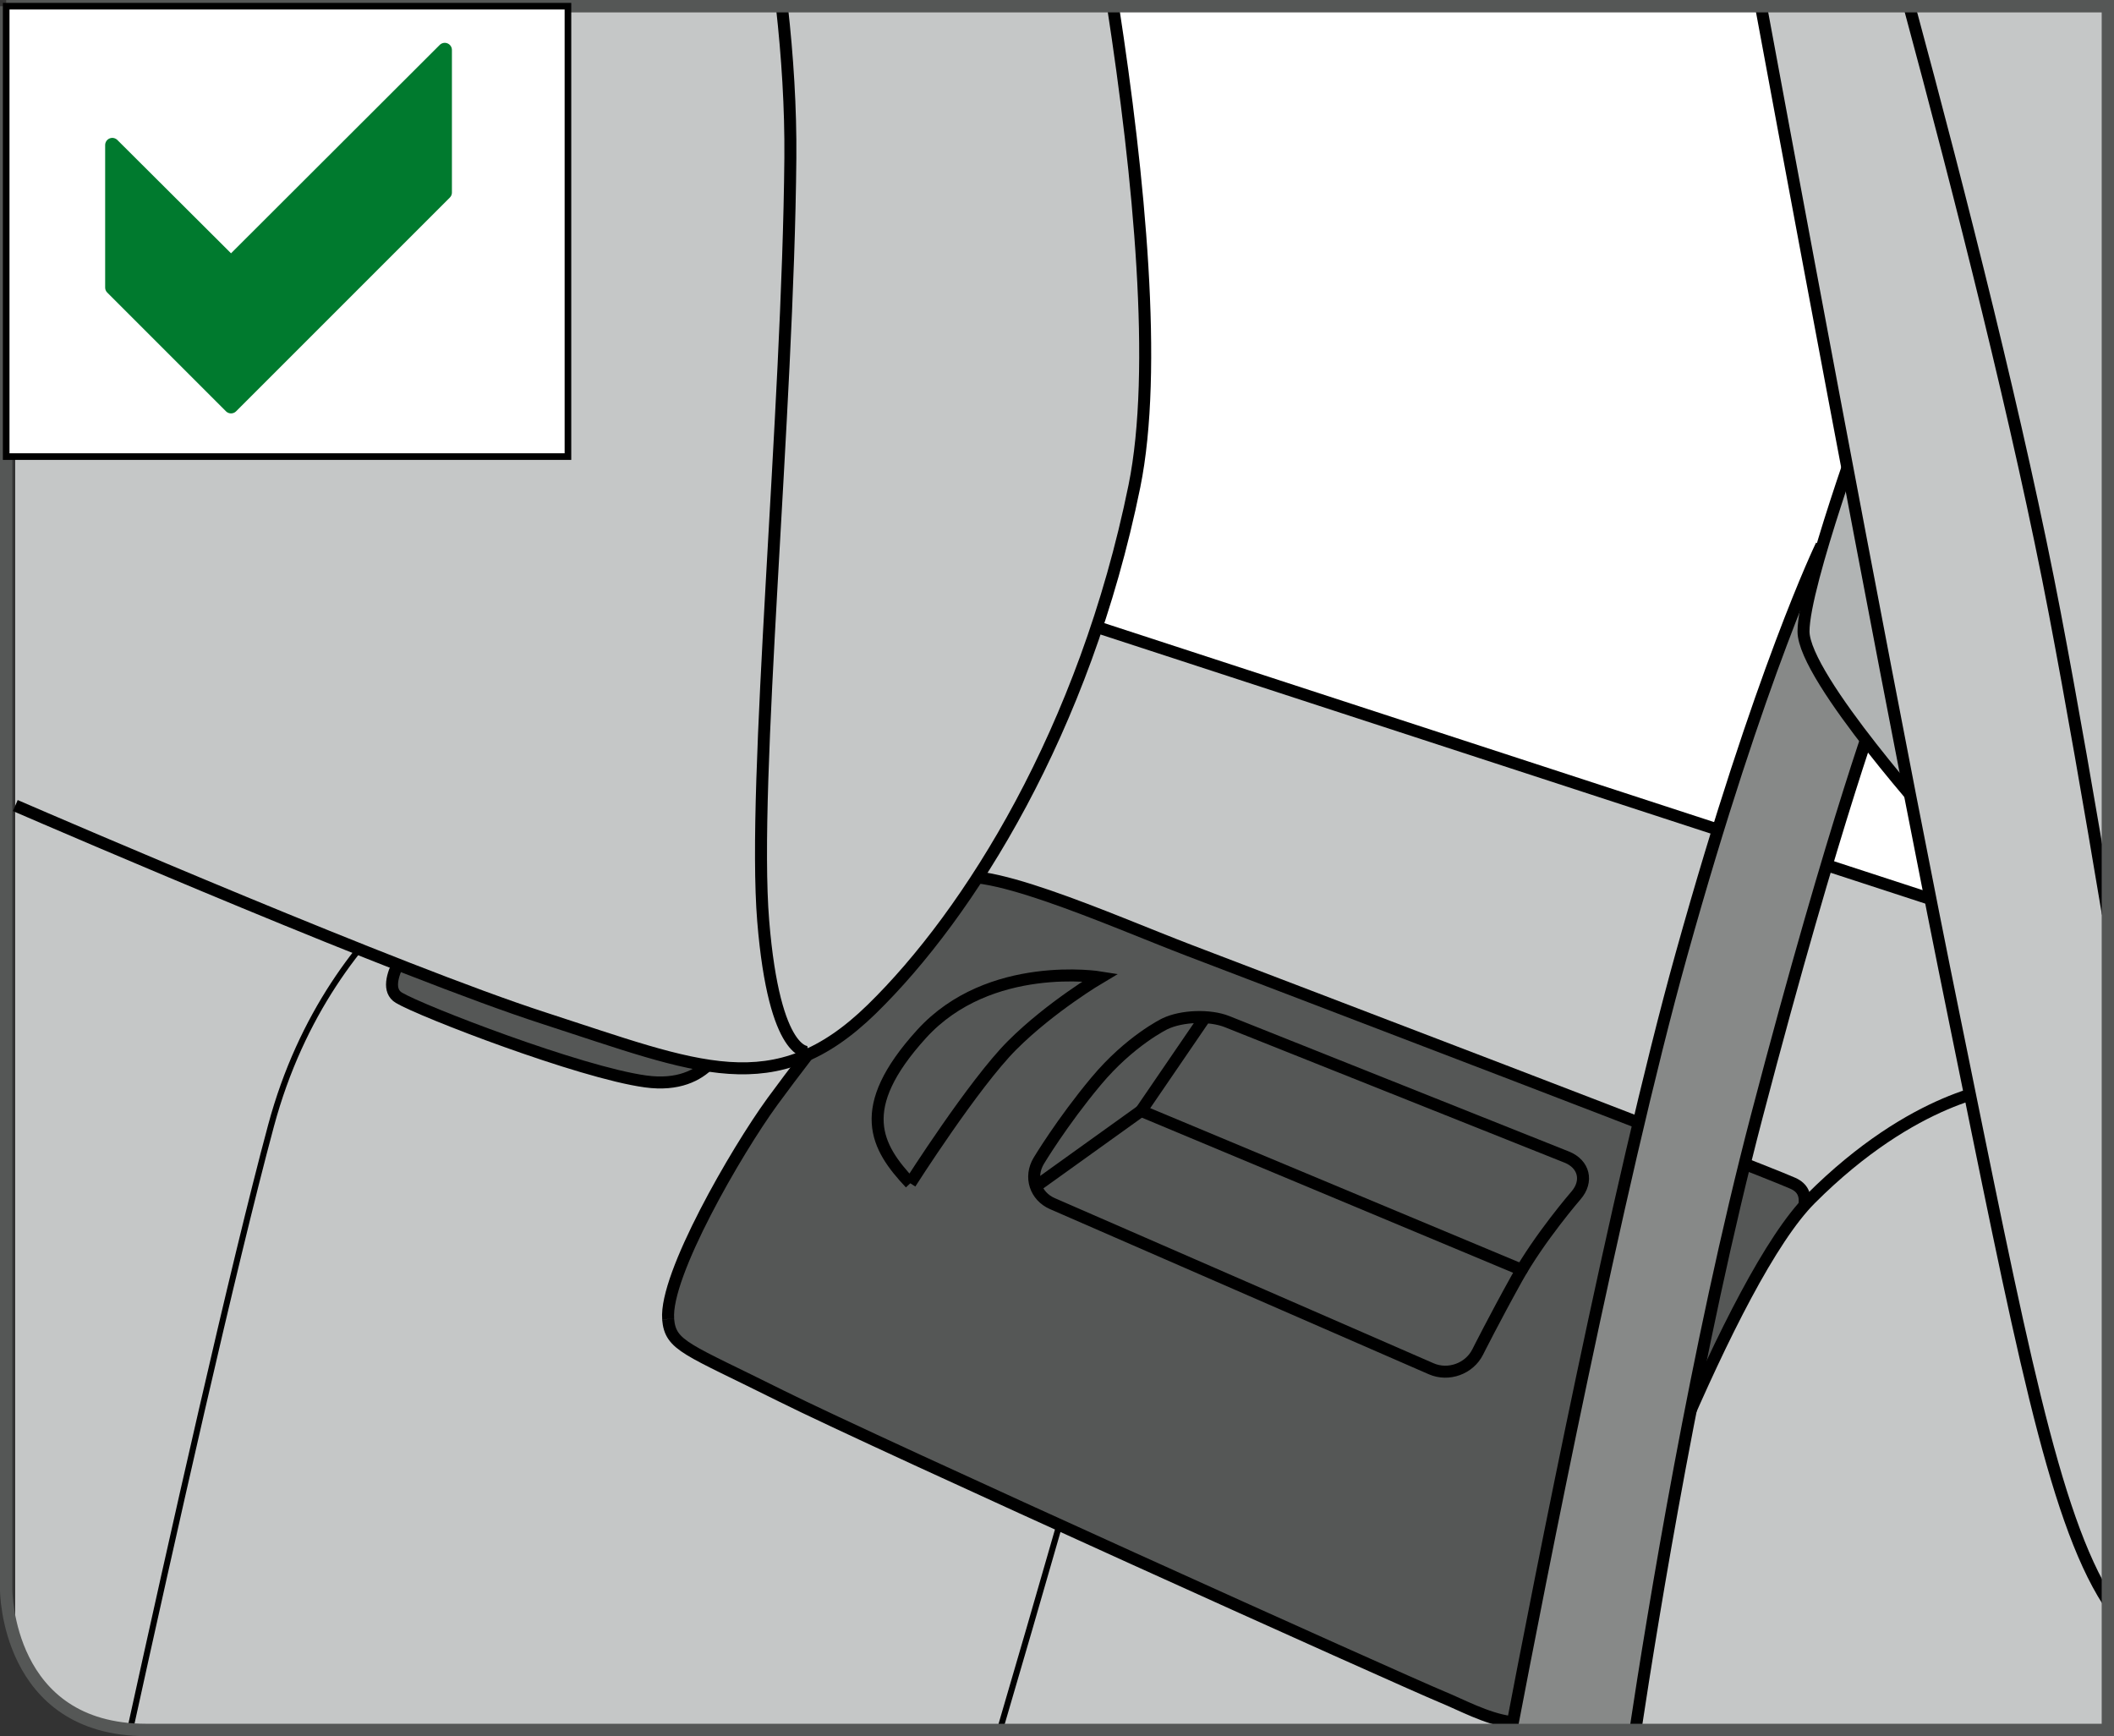 <?xml version="1.0" encoding="UTF-8"?>
<!DOCTYPE svg PUBLIC "-//W3C//DTD SVG 1.1//EN" "http://www.w3.org/Graphics/SVG/1.1/DTD/svg11.dtd">
<!-- Creator: CorelDRAW 2018 (64-Bit) -->
<svg xmlns="http://www.w3.org/2000/svg" xml:space="preserve" width="30.207mm" height="24.807mm" version="1.1" style="shape-rendering:geometricPrecision; text-rendering:geometricPrecision; image-rendering:optimizeQuality; fill-rule:evenodd; clip-rule:evenodd"
viewBox="0 0 338.46 277.95"
 xmlns:xlink="http://www.w3.org/1999/xlink">
 <rect x="0" y="0" width="338.46" height="277.95" fill="#333333" stroke="none"/>
 <defs>
  <style type="text/css">
   <![CDATA[
    .str1 {stroke:black;stroke-width:0.96;stroke-miterlimit:4}
    .str4 {stroke:black;stroke-width:1.06;stroke-miterlimit:4}
    .str0 {stroke:black;stroke-width:1.92;stroke-miterlimit:4}
    .str3 {stroke:#555756;stroke-width:1.98;stroke-miterlimit:4}
    .str5 {stroke:#007A2E;stroke-width:2.29;stroke-linejoin:round;stroke-miterlimit:10}
    .str2 {stroke:black;stroke-width:1.92;stroke-linecap:round;stroke-linejoin:round;stroke-miterlimit:4}
    .fil2 {fill:none;fill-rule:nonzero}
    .fil6 {fill:#007A2E;fill-rule:nonzero}
    .fil3 {fill:#555756;fill-rule:nonzero}
    .fil4 {fill:#878988;fill-rule:nonzero}
    .fil5 {fill:#B1B4B4;fill-rule:nonzero}
    .fil1 {fill:#C5C7C7;fill-rule:nonzero}
    .fil0 {fill:white;fill-rule:nonzero}
   ]]>
  </style>
 </defs>
 <g id="Слой_x0020_1">
  <path class="fil0" d="M2.45 0.99l0 261.54c2.17,6.44 7.56,14.44 20.95,14.44l0 0 314.07 0 0 -275.97 -335.02 0z"/>
  <path class="fil1" d="M2.45 49.76l0 212.78c2.17,6.44 7.56,14.43 20.95,14.43l0 0 314.07 0 0 -123.77 -330.86 -107.96 -4.16 4.51z"/>
  <polyline class="fil2 str0" points="2.45,49.76 6.61,45.24 337.47,153.2 "/>
  <path class="fil2 str1" d="M81.33 132.62c0,0 -28.27,11.72 -37.93,47.58 -6.1,22.65 -16.04,67.02 -22.55,96.65"/>
  <path class="fil2 str1" d="M214.43 171.93c0,0 -28.27,11.72 -37.93,47.58 -3.69,13.72 -10.01,35.63 -16.41,57.45"/>
  <path class="fil3" d="M66.76 149.59c0,0 -6.52,7.97 -2.9,10.15 3.62,2.17 28.99,11.96 39.49,13.4 10.51,1.45 12.68,-6.89 12.68,-6.89l-49.28 -16.66z"/>
  <path class="fil2 str0" d="M66.76 149.59c0,0 -6.52,7.97 -2.9,10.15 3.62,2.17 28.99,11.96 39.49,13.4 10.51,1.45 12.68,-6.89 12.68,-6.89l-49.28 -16.66"/>
  <path class="fil3" d="M106.98 211.18c-0.58,-7.01 10.87,-26.81 16.66,-34.78 5.8,-7.97 23.91,-31.16 27.9,-35.14 3.99,-3.98 26.45,6.16 38.77,10.87 12.32,4.71 90.22,34.42 96.74,37.32 6.52,2.9 -5.08,14.13 -15.22,36.59 -10.15,22.46 -16.31,33.33 -20.65,43.84 -4.35,10.51 -14.13,4.35 -20.29,1.81 -6.16,-2.53 -90.58,-40.58 -105.8,-48.18 -15.22,-7.61 -17.75,-7.97 -18.12,-12.32z"/>
  <path class="fil2 str0" d="M106.98 211.18c-0.58,-7.01 10.87,-26.81 16.66,-34.78 5.8,-7.97 23.91,-31.16 27.9,-35.14 3.99,-3.98 26.45,6.16 38.77,10.87 12.32,4.71 90.22,34.42 96.74,37.32 6.52,2.9 -5.08,14.13 -15.22,36.59 -10.15,22.46 -16.31,33.33 -20.65,43.84 -4.35,10.51 -14.13,4.35 -20.29,1.81 -6.16,-2.53 -90.58,-40.58 -105.8,-48.18 -15.22,-7.61 -17.75,-7.97 -18.12,-12.32"/>
  <path class="fil1" d="M2.45 128.97c7.63,3.3 61.72,26.63 84.6,34.03 24.64,7.97 36.96,13.77 52.54,-1.45 15.58,-15.22 34.06,-44.56 42.03,-83.7 3.79,-18.62 0.77,-49.55 -3.43,-76.86l-175.73 0 0 127.98z"/>
  <path class="fil2 str0" d="M2.45 128.97c7.63,3.3 61.72,26.63 84.6,34.03 24.64,7.97 36.96,13.77 52.54,-1.45 15.58,-15.22 34.06,-44.56 42.03,-83.7 3.79,-18.62 0.77,-49.55 -3.43,-76.86"/>
  <path class="fil2 str0" d="M129.44 168.43c0,0 -5.44,1.09 -7.25,-21.01 -1.81,-22.1 3.98,-81.16 4.35,-122.11 0.07,-8.03 -0.46,-16.27 -1.36,-24.32"/>
  <path class="fil2 str0" d="M145.74 189.45c0,0 10.15,-15.94 16.31,-22.1 6.16,-6.16 14.13,-10.87 14.13,-10.87 0,0 -17.76,-2.9 -28.63,9.06 -10.87,11.96 -7.25,18.12 -1.81,23.91"/>
  <path class="fil2 str2" d="M168.5 192.71c-2.75,-1.2 -3.74,-4.28 -2.19,-6.86 0,0 3.71,-6.19 9.15,-12.71 5.43,-6.52 11.03,-9.22 11.03,-9.22 2.7,-1.3 7.2,-1.46 9.98,-0.35l54.36 21.68c2.79,1.11 3.46,3.88 1.49,6.15 0,0 -5.84,6.74 -9.47,13.27 -3.62,6.52 -6.26,11.78 -6.26,11.78 -1.34,2.69 -4.69,3.9 -7.44,2.7l-60.65 -26.44"/>
  <polyline class="fil2 str2" points="166.03,189.81 182.7,177.85 192.85,163 "/>
  <line class="fil2 str2" x1="182.7" y1="177.85" x2="243.63" y2= "203.31" />
  <path class="fil1" d="M250.75 276.96c8.01,-22.76 26.42,-72.31 39.15,-85.03 16.67,-16.67 30.47,-17.82 30.47,-17.82l17.11 0.83 0 102.03 -86.72 0z"/>
  <path class="fil2 str0" d="M250.75 276.96c8.01,-22.76 26.42,-72.31 39.15,-85.03 16.67,-16.67 30.47,-17.82 30.47,-17.82l17.11 0.83"/>
  <path class="fil4" d="M291.62 87.3c0,0 -9.77,20.12 -22.42,65.54 -10.31,37.02 -22.91,101.53 -27.22,124.13l19.86 0c2.73,-18.08 9.73,-61.21 19.43,-98.26 12.65,-48.29 20.12,-67.84 20.12,-67.84l-9.77 -23.57z"/>
  <path class="fil2 str0" d="M291.62 87.3c0,0 -9.77,20.12 -22.42,65.54 -10.31,37.02 -22.91,101.53 -27.22,124.13m19.86 0c2.73,-18.08 9.73,-61.21 19.43,-98.26 12.65,-48.29 20.12,-67.84 20.12,-67.84l-9.77 -23.57"/>
  <path class="fil5" d="M299.1 65.45c0,0 -10.35,28.17 -10.35,35.64 0,7.47 21.85,31.62 21.85,31.62l-11.5 -67.26z"/>
  <path class="fil2 str0" d="M299.1 65.45c0,0 -10.35,28.17 -10.35,35.64 0,7.47 21.85,31.62 21.85,31.62l-11.5 -67.26"/>
  <path class="fil1" d="M281.94 0.99c9.45,51.01 22.56,120.91 30.96,162.01 10.49,51.35 15.78,79.61 24.58,93.36l0 -255.37 -55.54 0z"/>
  <path class="fil2 str0" d="M281.94 0.99c9.45,51.01 22.56,120.91 30.96,162.01 10.49,51.35 15.78,79.61 24.58,93.36"/>
  <path class="fil2 str0" d="M305.69 0.99c8.13,30.08 17.61,67.38 23.3,97.23 2.66,13.96 5.57,30.65 8.48,48.07"/>
  <path class="fil2 str3" d="M0.99 0.99l0 253.57c0,0 0,22.41 22.41,22.41l314.08 0 0 -275.98 -336.49 0z"/>
  <polygon class="fil0" points="0.99,73.1 90.93,73.1 90.93,0.99 0.99,0.99 "/>
  <polygon class="fil2 str4" points="0.99,73.1 90.93,73.1 90.93,0.99 0.99,0.99 "/>
  <polygon class="fil6" points="71.21,30.82 36.99,65.04 17.98,46.03 17.98,23.22 36.99,42.17 71.21,8 "/>
  <polygon class="fil2 str5" points="71.21,30.82 36.99,65.04 17.98,46.03 17.98,23.22 36.99,42.17 71.21,8 "/>
 </g>
</svg>
